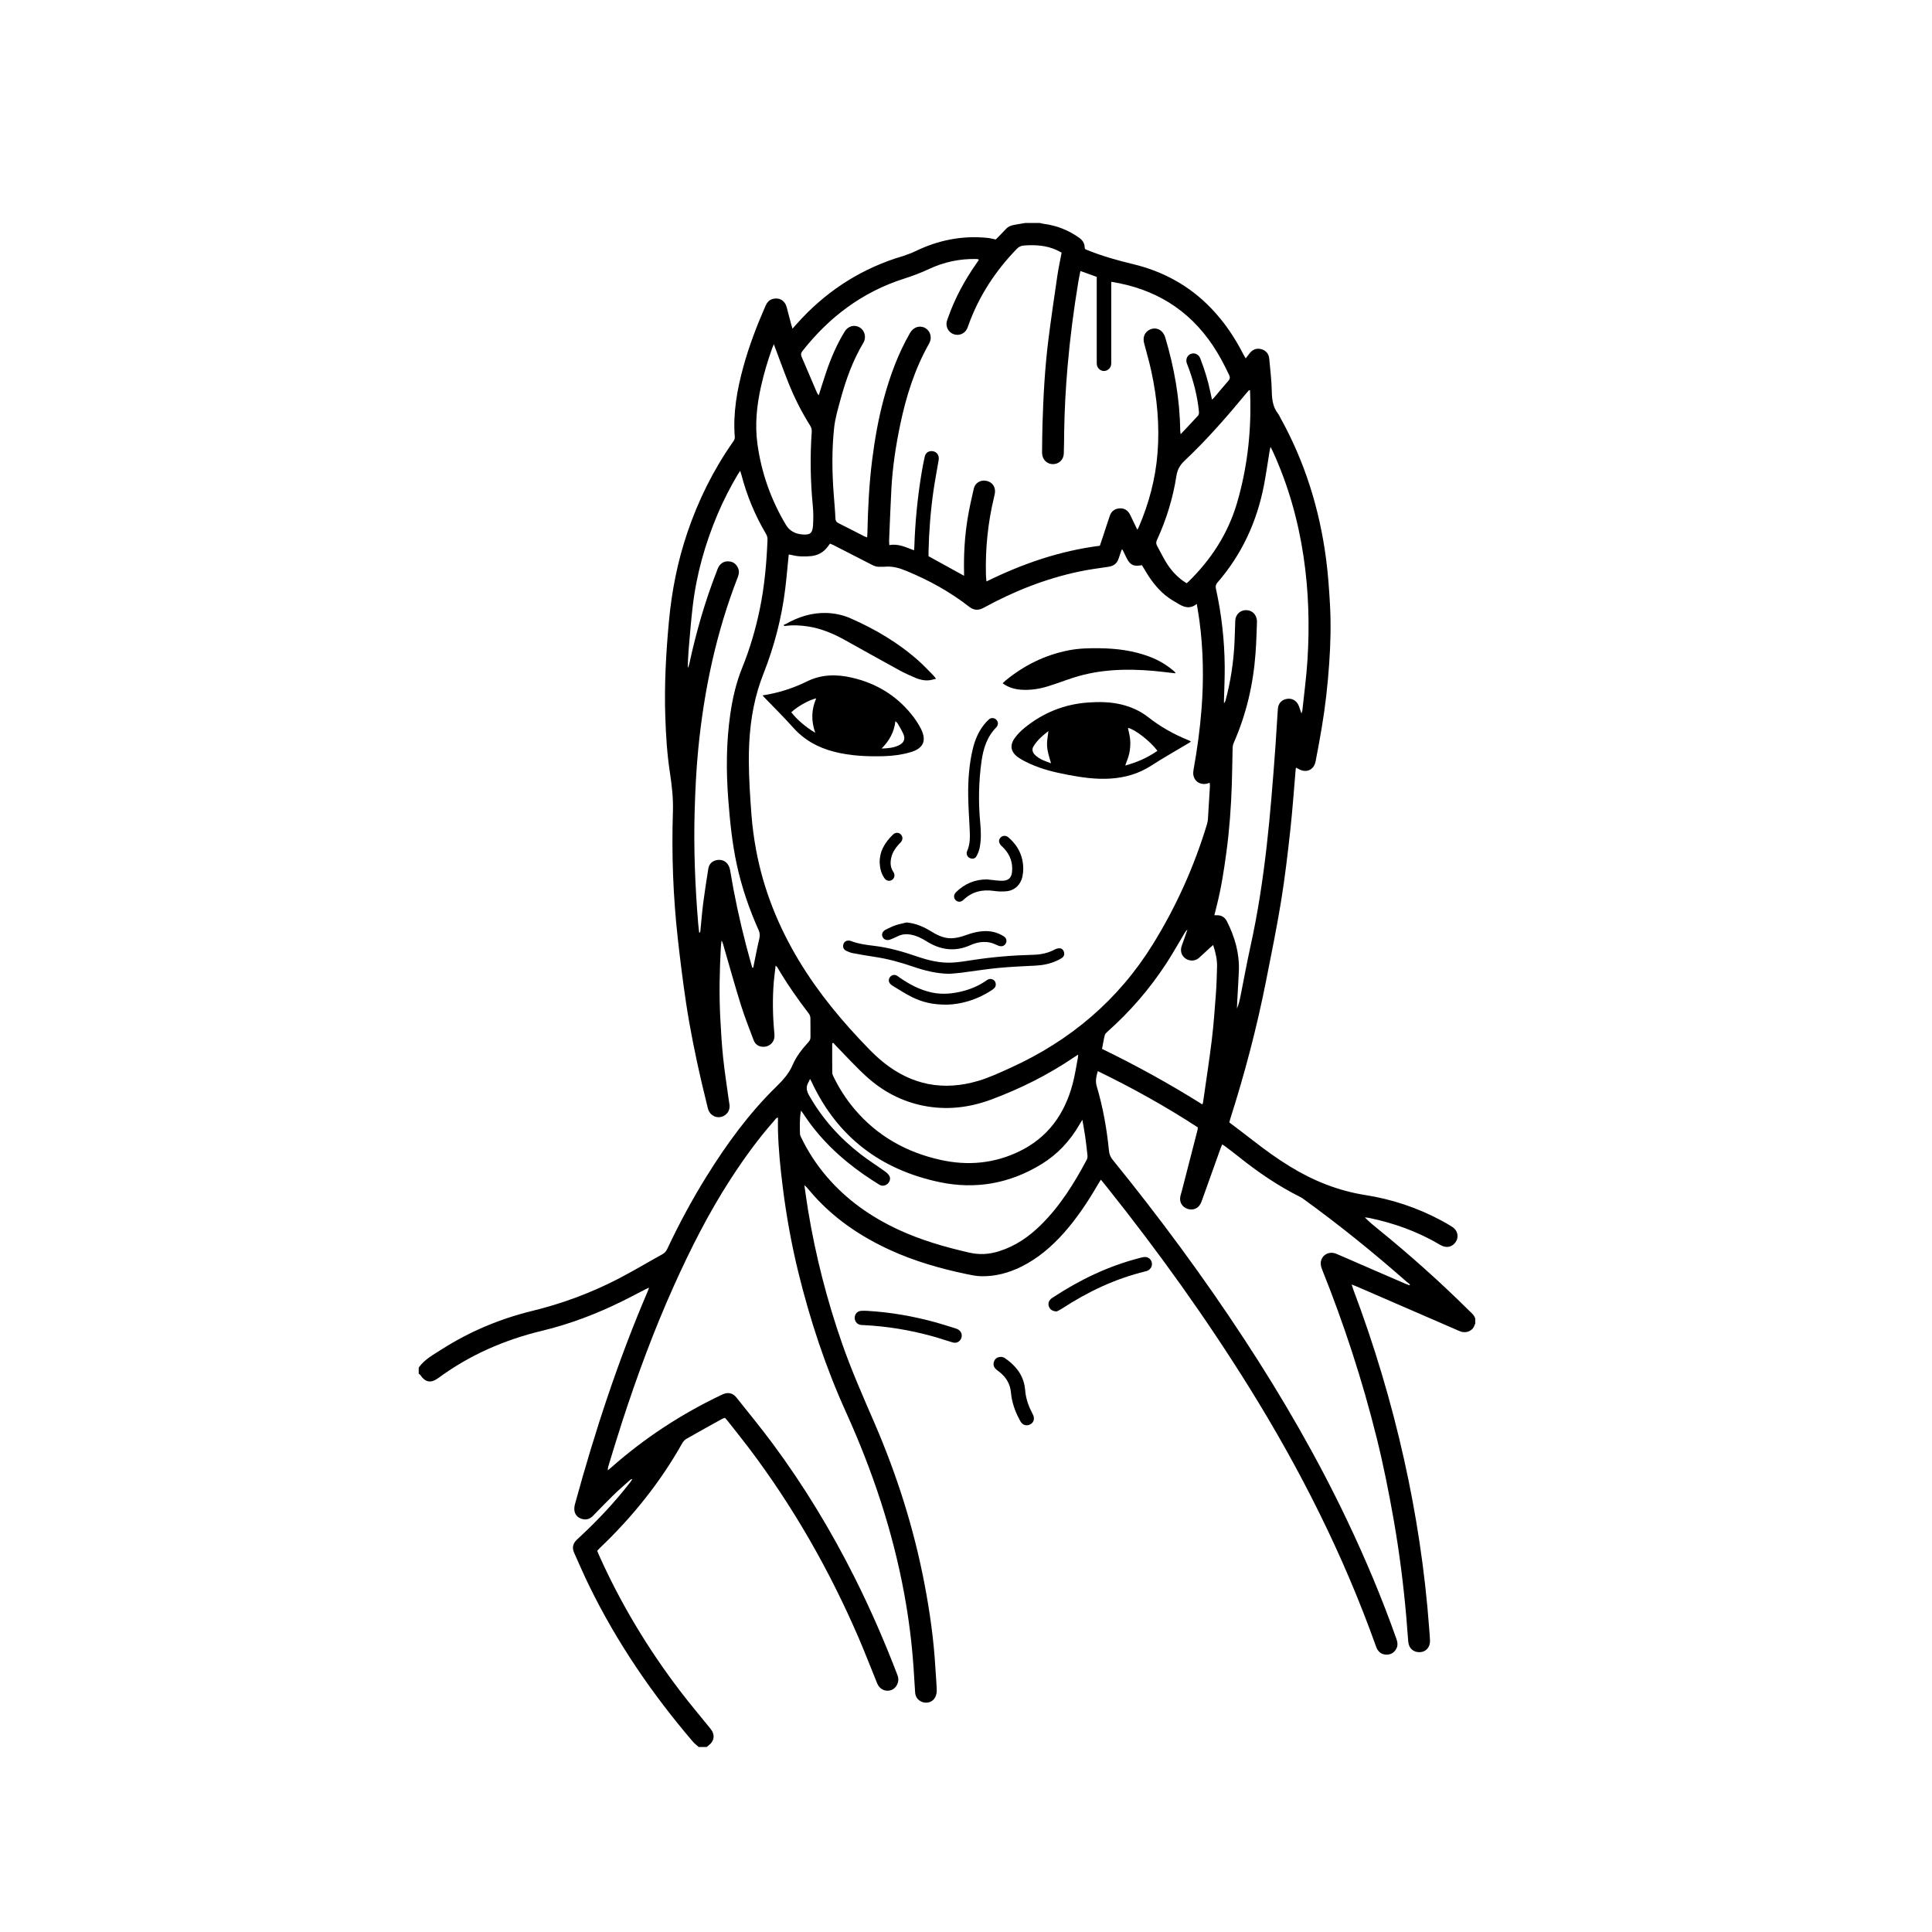 <?xml version="1.0" encoding="UTF-8"?>
<!-- Uploaded to: SVG Repo, www.svgrepo.com, Generator: SVG Repo Mixer Tools -->
<svg fill="#000000" width="800px" height="800px" version="1.1" viewBox="144 144 512 512" xmlns="http://www.w3.org/2000/svg">
 <g>
  <path d="m533.23 491.24c-7.559-7.492-15.488-14.57-23.738-21.285-1.281-1.039-2.57-2.062-3.797-3.332 0.379 0.047 0.762 0.059 1.133 0.137 6.644 1.379 12.957 3.648 18.809 7.129 1.508 0.898 2.961 0.695 3.941-0.488 1.113-1.352 0.852-3.215-0.664-4.223-0.992-0.66-2.039-1.238-3.094-1.805-6.273-3.344-12.949-5.562-19.957-6.664-7.273-1.145-13.922-3.824-20.148-7.664-3.285-2.023-6.41-4.273-9.445-6.644-2.121-1.656-4.281-3.269-6.492-4.953 0.09-0.344 0.176-0.711 0.293-1.066 3.84-12.043 7.043-24.242 9.488-36.641 1.379-6.984 2.812-13.965 3.953-20.988 1.008-6.191 1.734-12.43 2.422-18.668 0.598-5.43 0.973-10.891 1.445-16.34 0.004-0.074 0.039-0.145 0.09-0.309 0.23 0.121 0.457 0.227 0.672 0.348 2 1.16 4.051 0.293 4.5-1.98 0.586-2.941 1.113-5.898 1.617-8.855 0.969-5.699 1.602-11.441 2-17.207 0.359-5.152 0.488-10.316 0.203-15.477-0.227-4.07-0.508-8.152-1.043-12.195-1.734-13.141-5.602-25.617-12.047-37.246-0.223-0.402-0.402-0.84-0.684-1.203-1.344-1.734-1.605-3.699-1.648-5.844-0.055-2.922-0.406-5.836-0.68-8.75-0.121-1.316-0.945-2.223-2.203-2.519-1.211-0.293-2.191 0.137-2.961 1.082-0.336 0.414-0.656 0.848-1.074 1.387-0.25-0.438-0.465-0.777-0.645-1.129-2.289-4.488-5.09-8.621-8.602-12.246-5.727-5.926-12.664-9.707-20.652-11.617-4.086-0.977-8.117-2.121-12.016-3.691-0.211-0.086-0.418-0.18-0.66-0.293-0.035-0.145-0.09-0.293-0.098-0.434-0.023-1.145-0.594-1.945-1.5-2.586-2.785-1.977-5.863-3.199-9.254-3.648-0.371-0.051-0.742-0.156-1.113-0.238h-3.93c-0.902 0.156-1.805 0.328-2.711 0.469-0.938 0.145-1.762 0.457-2.43 1.195-0.871 0.961-1.805 1.867-2.625 2.711-0.812-0.168-1.441-0.348-2.082-0.414-6.769-0.707-13.176 0.574-19.277 3.551-1.027 0.504-2.133 0.855-3.215 1.25-0.648 0.238-1.328 0.395-1.984 0.613-10.293 3.422-18.973 9.27-26.172 17.355-0.348 0.395-0.699 0.781-1.133 1.27-0.16-0.516-0.277-0.84-0.363-1.176-0.402-1.527-0.781-3.059-1.199-4.578-0.48-1.723-1.949-2.57-3.652-2.125-0.977 0.25-1.543 0.941-1.934 1.832-2.309 5.262-4.359 10.609-5.879 16.156-1.672 6.086-2.769 12.246-2.273 18.594 0.051 0.621-0.273 1.02-0.574 1.449-5.148 7.375-9.094 15.359-11.984 23.871-2.59 7.621-4.137 15.457-4.883 23.461-0.785 8.445-1.254 16.898-0.969 25.387 0.168 4.934 0.465 9.848 1.215 14.73 0.527 3.461 0.918 6.891 0.801 10.434-0.363 11.215 0.051 22.418 1.293 33.578 0.641 5.738 1.355 11.473 2.211 17.18 1.059 7.004 2.484 13.945 4.07 20.852 0.527 2.289 1.133 4.559 1.656 6.848 0.457 1.988 2.109 2.715 3.481 2.422 1.238-0.266 2.664-1.473 2.231-3.606-0.047-0.227-0.074-0.453-0.109-0.684-0.52-3.812-1.125-7.617-1.527-11.445-0.367-3.481-0.562-6.988-0.75-10.484-0.328-6.238-0.195-12.48 0.145-18.711 0.035-0.598 0.121-1.199 0.18-1.797 0.246 0.344 0.352 0.699 0.457 1.062 1.535 5.285 2.996 10.59 4.637 15.844 0.992 3.195 2.227 6.316 3.41 9.445 0.492 1.309 1.57 1.883 2.926 1.762 1.219-0.109 2.262-0.984 2.527-2.191 0.098-0.441 0.09-0.922 0.047-1.375-0.438-4.574-0.527-9.152-0.141-13.734 0.117-1.352 0.309-2.695 0.48-4.188 0.242 0.215 0.348 0.273 0.398 0.363 2.539 4.328 5.391 8.438 8.445 12.414 0.23 0.301 0.359 0.766 0.367 1.16 0.039 1.656 0 3.316 0.023 4.973 0.012 0.543-0.168 0.938-0.527 1.336-1.668 1.828-3.231 3.777-4.195 6.051-0.984 2.301-2.555 4.027-4.301 5.734-7.238 7.07-13.156 15.191-18.48 23.75-3.871 6.219-7.336 12.66-10.453 19.285-0.293 0.621-0.676 1.078-1.281 1.41-3.941 2.18-7.809 4.504-11.809 6.566-7.211 3.719-14.773 6.523-22.672 8.449-8.594 2.098-16.668 5.488-24.121 10.262-2.144 1.375-4.453 2.594-5.984 4.762v1.617c0.141 0.109 0.324 0.195 0.418 0.336 1.324 1.984 2.816 2.258 4.762 0.828 4.109-3.023 8.496-5.57 13.145-7.668 4.609-2.074 9.383-3.664 14.297-4.848 7.512-1.809 14.691-4.551 21.609-7.992 2-0.992 3.969-2.047 5.953-3.066 0.227-0.117 0.465-0.207 0.867-0.387-0.168 0.449-0.25 0.727-0.367 0.992-7.844 18.285-14.008 37.141-19.254 56.312-0.168 0.609-0.262 1.309-0.141 1.918 0.211 1.109 1.008 1.82 2.086 2.098 1.09 0.281 2.035-0.039 2.832-0.863 1.824-1.879 3.637-3.769 5.512-5.594 1.352-1.316 2.793-2.539 4.191-3.805 0.18-0.168 0.395-0.297 0.73-0.324-0.23 0.328-0.453 0.672-0.699 0.988-3.953 5.09-8.352 9.773-13.062 14.172-0.309 0.289-0.629 0.57-0.938 0.863-1.102 1.055-1.359 2.137-0.73 3.551 1.316 2.953 2.606 5.918 4.027 8.82 7.32 14.957 16.645 28.59 27.457 41.227 0.441 0.516 1.008 0.922 1.516 1.379h2.082c0.176-0.141 0.352-0.281 0.535-0.422 1.562-1.195 1.75-2.887 0.5-4.422-2.715-3.352-5.508-6.648-8.117-10.082-8.504-11.164-15.707-23.121-21.441-35.941-0.172-0.379-0.316-0.766-0.473-1.137 0.277-0.289 0.48-0.52 0.699-0.73 8.621-8.211 16.008-17.391 21.852-27.789 0.25-0.449 0.645-0.891 1.082-1.137 3.141-1.797 6.309-3.543 9.477-5.301 0.227-0.125 0.488-0.18 0.754-0.277 0.258 0.293 0.5 0.543 0.711 0.812 1.879 2.394 3.793 4.762 5.629 7.188 11.766 15.562 21.355 32.391 29.078 50.285 1.723 3.996 3.269 8.062 4.922 12.086 0.664 1.621 2.231 2.312 3.754 1.77 1.246-0.441 2.316-2.137 1.637-3.918-3.379-8.816-7.129-17.469-11.367-25.902-6.231-12.418-13.41-24.27-21.684-35.438-3.094-4.176-6.402-8.191-9.637-12.262-0.969-1.215-2.191-1.465-3.613-0.863-0.105 0.047-0.211 0.098-0.312 0.145-10.645 5.059-20.414 11.438-29.246 19.25-0.293 0.258-0.598 0.504-0.902 0.75-0.035-0.488 0.059-0.855 0.172-1.219 1.203-3.898 2.367-7.809 3.633-11.688 3.961-12.16 8.379-24.152 13.621-35.82 4.438-9.879 9.309-19.539 15.227-28.637 3.492-5.367 7.231-10.551 11.488-15.348 0.25-0.289 0.438-0.699 0.934-0.762 0 1.145-0.02 2.223 0.004 3.293 0.121 5.129 0.648 10.223 1.289 15.305 0.941 7.492 2.277 14.914 4.07 22.254 3.125 12.785 7.238 25.23 12.672 37.227 7.004 15.457 12.363 31.438 15.434 48.152 1.18 6.41 2.004 12.855 2.453 19.355 0.156 2.266 0.273 4.539 0.434 6.801 0.09 1.285 0.934 2.258 2.141 2.574 1.238 0.324 2.559-0.16 3.164-1.32 0.289-0.551 0.441-1.246 0.422-1.867-0.059-1.961-0.246-3.918-0.359-5.879-0.43-7.512-1.48-14.941-2.891-22.324-2.805-14.691-7.309-28.875-13.238-42.594-3.008-6.961-6.086-13.895-8.586-21.062-4.027-11.551-7.055-23.355-9.039-35.422-0.348-2.121-0.629-4.258-0.973-6.594 0.336 0.324 0.539 0.484 0.707 0.676 0.609 0.695 1.188 1.414 1.809 2.102 5.629 6.266 12.461 10.852 20.062 14.359 6.539 3.012 13.41 4.977 20.441 6.449 1.273 0.266 2.578 0.543 3.875 0.562 3.723 0.066 7.246-0.871 10.574-2.519 4.418-2.188 8.086-5.332 11.336-8.992 3.492-3.941 6.379-8.305 9.012-12.844 0.223-0.383 0.465-0.754 0.766-1.238 0.613 0.762 1.148 1.41 1.672 2.066 13.566 17 26.223 34.641 37.715 53.117 13.441 21.617 24.844 44.234 33.422 68.234 0.117 0.328 0.223 0.66 0.395 0.961 0.551 0.992 1.395 1.508 2.543 1.496 1.148-0.012 1.977-0.551 2.527-1.535 0.492-0.887 0.352-1.758 0.031-2.672-3.805-10.758-8.227-21.254-13.133-31.547-7.906-16.574-17.078-32.43-27.137-47.785-10.797-16.484-22.488-32.309-34.91-47.602-0.59-0.727-0.891-1.477-0.984-2.387-0.57-5.801-1.586-11.516-3.246-17.109-0.414-1.395-0.105-2.637 0.289-4.004 9.168 4.473 18.02 9.367 26.504 14.918-0.035 0.293-0.035 0.523-0.09 0.742-1.391 5.406-2.785 10.809-4.176 16.207-0.137 0.52-0.328 1.031-0.402 1.562-0.207 1.43 0.613 2.66 2.012 3.098 1.402 0.438 2.742-0.121 3.406-1.43 0.141-0.273 0.246-0.562 0.352-0.852 1.648-4.606 3.293-9.203 4.941-13.809 0.109-0.316 0.25-0.621 0.414-1.008 0.258 0.156 0.457 0.258 0.629 0.387 1.195 0.906 2.402 1.805 3.578 2.742 5.152 4.133 10.57 7.856 16.5 10.809 0.273 0.137 0.535 0.309 0.781 0.488 9.5 6.867 18.602 14.234 27.398 21.977 0.289 0.25 0.594 0.473 0.891 0.707-0.055 0.07-0.105 0.141-0.16 0.215-0.383-0.145-0.77-0.277-1.148-0.438-4.137-1.789-8.266-3.582-12.398-5.375-1.945-0.84-3.879-1.707-5.828-2.523-1.719-0.719-3.516 0.082-4.016 1.758-0.242 0.812-0.074 1.582 0.238 2.363 5.844 14.559 10.695 29.441 14.48 44.672 1.773 7.141 3.211 14.348 4.484 21.59 1.527 8.691 2.641 17.434 3.394 26.223 0.176 2.07 0.301 4.144 0.492 6.219 0.16 1.75 1.402 2.82 3.094 2.746 1.582-0.07 2.699-1.309 2.664-3.023-0.023-1.078-0.137-2.152-0.215-3.231-0.562-7.766-1.449-15.488-2.609-23.184-1.09-7.234-2.445-14.426-4.031-21.562-3.426-15.391-7.945-30.461-13.512-45.211-0.133-0.348-0.23-0.699-0.406-1.23 0.586 0.227 1.004 0.379 1.41 0.555 8.727 3.785 17.453 7.566 26.172 11.352 0.457 0.203 0.91 0.422 1.387 0.578 1.629 0.535 3.293-0.367 3.613-1.77 0.02-0.102 0.125-0.18 0.191-0.266v-1.387c-0.273-0.973-1.062-1.559-1.73-2.223zm-58.953-243.01c0.223-0.266 0.449-0.527 0.68-0.781 0.035-0.039 0.137-0.02 0.316-0.047 0.031 0.953 0.066 1.898 0.082 2.848 0.16 9.148-0.945 18.141-3.5 26.93-2.379 8.172-6.871 15.09-12.941 21.008-0.109 0.105-0.238 0.195-0.449 0.371-0.359-0.238-0.746-0.465-1.102-0.73-1.754-1.305-3.176-2.926-4.309-4.777-0.883-1.441-1.617-2.973-2.438-4.453-0.293-0.523-0.242-0.984 0.004-1.523 2.488-5.414 4.227-11.078 5.144-16.965 0.262-1.676 0.938-2.863 2.141-3.996 5.894-5.543 11.207-11.645 16.371-17.883zm-117.65-11.168c7.109-9.047 15.93-15.703 26.965-19.215 2.277-0.727 4.484-1.562 6.648-2.574 3.926-1.832 8.086-2.719 12.434-2.637 0.191 0.004 0.383 0.031 0.57 0.059 0.023 0.004 0.047 0.059 0.145 0.207-0.203 0.293-0.43 0.625-0.664 0.961-3.125 4.473-5.699 9.238-7.508 14.398-0.117 0.328-0.25 0.648-0.324 0.988-0.309 1.414 0.5 2.852 1.855 3.324 1.375 0.484 2.867-0.117 3.523-1.43 0.156-0.309 0.258-0.645 0.371-0.969 2.777-7.699 7.148-14.379 12.836-20.238 0.543-0.562 1.125-0.82 1.91-0.875 2.957-0.211 5.856-0.055 8.602 1.199 0.449 0.203 0.875 0.438 1.355 0.68-0.395 2.09-0.832 4.082-1.129 6.09-0.82 5.598-1.652 11.195-2.359 16.809-0.953 7.57-1.371 15.191-1.594 22.816-0.066 2.231-0.07 4.469-0.102 6.699-0.004 0.309-0.012 0.621 0.016 0.922 0.137 1.613 1.324 2.731 2.883 2.727 1.531-0.004 2.781-1.152 2.852-2.754 0.086-1.926 0.07-3.848 0.102-5.777 0.09-5.777 0.402-11.547 0.898-17.305 0.648-7.527 1.621-15.004 2.848-22.453 0.156-0.941 0.363-1.875 0.559-2.898 1.457 0.523 2.82 1.02 4.328 1.559v1.336 20.809c0 0.383-0.023 0.777 0.035 1.152 0.152 0.926 0.938 1.617 1.824 1.648 0.91 0.031 1.789-0.684 1.949-1.641 0.066-0.379 0.039-0.766 0.039-1.152v-19.648-1.199c11.48 1.809 20.516 7.301 26.945 16.918 1.652 2.473 3.023 5.098 4.293 7.785 0.293 0.613 0.242 1.031-0.211 1.543-1.301 1.473-2.543 2.996-3.812 4.492-0.117 0.137-0.262 0.25-0.516 0.484-0.188-0.836-0.348-1.531-0.488-2.227-0.586-2.836-1.445-5.586-2.469-8.293-0.082-0.215-0.156-0.438-0.262-0.641-0.488-0.938-1.523-1.324-2.449-0.934-0.867 0.363-1.32 1.34-1.059 2.309 0.082 0.297 0.223 0.574 0.328 0.863 1.473 3.91 2.527 7.918 2.934 12.082 0.035 0.348 0 0.828-0.211 1.055-1.465 1.629-2.984 3.203-4.629 4.949-0.059-0.449-0.117-0.691-0.121-0.926-0.102-8.418-1.559-16.621-3.953-24.668-0.59-1.98-2.293-2.887-3.988-2.172-1.426 0.605-2.055 2.004-1.629 3.637 0.641 2.457 1.355 4.898 1.898 7.379 1.57 7.188 2.242 14.461 1.656 21.809-0.539 6.816-2.293 13.336-4.988 19.613-0.07 0.168-0.176 0.312-0.363 0.637-0.52-1.074-0.961-1.996-1.41-2.918-0.203-0.418-0.383-0.848-0.609-1.246-0.613-1.062-1.551-1.602-2.785-1.48-1.219 0.117-2.082 0.785-2.484 1.949-0.527 1.527-1.012 3.066-1.523 4.606-0.363 1.094-0.73 2.188-1.117 3.344-10.539 1.34-20.43 4.727-30.051 9.465-0.055-0.691-0.121-1.219-0.137-1.742-0.18-6.969 0.508-13.844 2.156-20.621 0.152-0.625 0.312-1.301 0.23-1.926-0.188-1.449-1.309-2.359-2.797-2.438-1.285-0.066-2.5 0.762-2.812 2.121-0.613 2.66-1.219 5.332-1.652 8.027-0.77 4.762-1.039 9.566-0.922 14.395 0.004 0.191 0 0.379 0 0.68-3.164-1.742-6.238-3.438-9.422-5.188 0-0.277-0.004-0.656 0-1.039 0.121-5.512 0.543-11.004 1.336-16.461 0.359-2.473 0.828-4.934 1.246-7.402 0.051-0.301 0.121-0.605 0.137-0.91 0.047-1.039-0.57-1.832-1.523-2.004-1.043-0.188-1.945 0.328-2.191 1.395-0.363 1.57-0.648 3.168-0.91 4.762-1.043 6.394-1.656 12.832-1.859 19.305-0.004 0.223-0.051 0.438-0.09 0.789-2.121-0.777-4.106-1.828-6.531-1.371-0.023-0.535-0.074-0.941-0.055-1.344 0.195-4.578 0.363-9.16 0.609-13.734 0.312-5.703 1.176-11.336 2.344-16.918 1.57-7.496 3.863-14.746 7.656-21.445 0.828-1.465 0.398-3.285-1.066-4.102-1.438-0.797-3.102-0.246-4.016 1.336-3.152 5.481-5.305 11.367-6.949 17.441-1.43 5.285-2.371 10.664-3.062 16.098-0.82 6.469-1.133 12.965-1.27 19.477-0.004 0.344-0.047 0.684-0.074 1.137-0.336-0.133-0.621-0.211-0.875-0.344-2.231-1.133-4.449-2.293-6.691-3.406-0.59-0.293-0.816-0.637-0.84-1.316-0.086-2.074-0.281-4.144-0.438-6.223-0.449-5.926-0.539-11.863 0.102-17.77 0.273-2.508 1.004-4.977 1.672-7.426 1.43-5.25 3.254-10.363 6.062-15.059 0.891-1.492 0.352-3.344-1.008-4.117-1.402-0.797-3.055-0.344-3.969 1.168-2.051 3.371-3.602 6.977-4.867 10.707-0.68 2-1.293 4.027-1.977 6.141-0.176-0.262-0.359-0.449-0.457-0.676-1.367-3.184-2.707-6.375-4.082-9.551-0.234-0.566-0.188-0.984 0.199-1.477zm-10.949 9.34c0.766-3.422 1.758-6.769 2.938-10.07 0.125-0.348 0.281-0.684 0.457-1.113 1.324 3.523 2.539 6.887 3.859 10.207 1.582 3.977 3.516 7.785 5.789 11.41 0.324 0.516 0.434 1.008 0.395 1.629-0.457 6.504-0.348 13 0.277 19.488 0.168 1.715 0.18 3.461 0.074 5.184-0.141 2.215-0.75 2.684-2.934 2.488-1.82-0.16-3.293-0.934-4.273-2.562-3.949-6.629-6.484-13.766-7.531-21.406-0.707-5.148-0.18-10.223 0.949-15.254zm-0.457 146.38c-0.559 2.316-0.992 4.664-1.473 6.996-0.047 0.211-0.09 0.43-0.133 0.641-0.09 0.016-0.176 0.023-0.266 0.039-0.559-2.035-1.137-4.066-1.668-6.109-1.684-6.484-3.094-13.035-4.18-19.645-0.398-2.434-2.215-3.129-3.75-2.731-1.148 0.301-1.863 1.078-2.047 2.258-0.469 3.004-0.953 6.004-1.34 9.023-0.324 2.519-0.516 5.055-0.77 7.582-0.016 0.133-0.07 0.258-0.297 0.371-0.09-0.816-0.207-1.633-0.273-2.453-0.828-10.027-1.23-20.07-0.926-30.133 0.16-5.352 0.418-10.707 0.934-16.031 1.527-15.664 4.758-30.953 10.496-45.66 0.309-0.785 0.418-1.551 0.074-2.352-0.441-1.043-1.211-1.676-2.344-1.797-1.234-0.133-2.18 0.371-2.816 1.422-0.215 0.359-0.344 0.77-0.492 1.168-3.125 7.977-5.465 16.184-7.281 24.547-0.082 0.367-0.188 0.73-0.418 1.082 0.07-1.547 0.098-3.094 0.227-4.637 0.328-3.836 0.629-7.68 1.074-11.504 0.988-8.551 3.289-16.75 6.648-24.668 1.535-3.621 3.336-7.109 5.34-10.496 0.152-0.258 0.332-0.5 0.613-0.918 0.141 0.457 0.25 0.762 0.332 1.066 1.43 5.473 3.566 10.652 6.445 15.523 0.301 0.508 0.492 1.012 0.469 1.629-0.246 6.125-0.781 12.219-2.012 18.238-1.098 5.371-2.621 10.609-4.684 15.688-1.617 3.984-2.574 8.141-3.18 12.383-1.074 7.508-1.102 15.043-0.523 22.598 0.441 5.762 1.023 11.508 2.242 17.164 1.305 6.039 3.305 11.859 5.828 17.496 0.328 0.77 0.34 1.426 0.148 2.219zm86.789 58.527c-3.352 6.324-7.117 12.359-12.262 17.406-3.144 3.09-6.715 5.531-10.965 6.867-2.613 0.828-5.203 1.004-7.949 0.367-6.434-1.48-12.746-3.289-18.746-6.074-7.289-3.387-13.734-7.914-18.988-14.051-2.695-3.148-4.949-6.586-6.75-10.316-0.152-0.309-0.332-0.641-0.344-0.969-0.055-2-0.133-4 0.266-6.227 0.266 0.359 0.387 0.5 0.488 0.656 4.254 6.566 9.785 11.863 16.172 16.309 1.324 0.922 2.691 1.797 4.062 2.656 0.727 0.453 1.484 0.363 2.156-0.156 0.609-0.473 0.926-1.41 0.578-2.074-0.25-0.484-0.699-0.906-1.148-1.23-2.156-1.551-4.414-2.973-6.508-4.594-5.57-4.316-10.203-9.465-13.684-15.637-0.676-1.199-0.84-2.238-0.152-3.41 0.156-0.262 0.262-0.551 0.434-0.918 0.168 0.312 0.297 0.539 0.406 0.777 6.816 14.602 18.312 23.301 33.938 26.586 9.602 2.019 18.691 0.348 27.07-4.812 4.211-2.594 7.488-6.137 9.965-10.418 0.207-0.359 0.43-0.699 0.789-1.293 0.277 1.613 0.539 2.957 0.73 4.309 0.238 1.676 0.441 3.359 0.613 5.043 0.051 0.391 0.012 0.863-0.172 1.203zm-67.465-30.82c0.09-0.047 0.18-0.09 0.273-0.137 0.277 0.301 0.543 0.609 0.828 0.902 2.644 2.691 5.176 5.508 7.961 8.035 4.258 3.871 9.227 6.531 14.906 7.699 6.211 1.281 12.281 0.59 18.168-1.598 7.707-2.867 15.035-6.523 21.859-11.145 0.348-0.23 0.699-0.453 1.18-0.762-0.031 0.379-0.023 0.625-0.07 0.863-0.449 2.301-0.785 4.637-1.391 6.902-2.117 7.992-6.551 14.211-14.133 17.875-6.66 3.219-13.648 3.856-20.836 2.266-9.027-1.996-16.738-6.289-22.777-13.391-2.258-2.656-4.117-5.566-5.644-8.695-0.168-0.336-0.309-0.727-0.312-1.09-0.027-2.57-0.012-5.148-0.012-7.727zm47.312 6.465c-2.836 1.289-5.656 2.613-8.66 3.5-9.227 2.727-17.59 1.09-25.078-4.922-1.406-1.129-2.727-2.383-3.984-3.68-6.898-7.09-13.195-14.652-18.328-23.137-5.57-9.211-9.527-19.062-11.473-29.668-0.559-3.062-0.969-6.168-1.203-9.27-0.352-4.68-0.66-9.383-0.684-14.07-0.031-6.445 0.594-12.848 2.449-19.062 0.43-1.438 0.938-2.852 1.484-4.246 2.828-7.203 4.762-14.629 5.707-22.309 0.348-2.828 0.586-5.668 0.871-8.5 0.02-0.188 0.047-0.371 0.074-0.637 0.297 0.047 0.555 0.066 0.801 0.133 1.664 0.438 3.367 0.453 5.055 0.293 1.844-0.172 3.375-1.02 4.492-2.523 0.09-0.125 0.176-0.25 0.266-0.379 0.09-0.121 0.188-0.238 0.324-0.406 0.281 0.117 0.562 0.215 0.828 0.348 3.43 1.75 6.856 3.5 10.277 5.266 0.664 0.344 1.336 0.574 2.098 0.52 0.422-0.031 0.852 0.031 1.27-0.012 2.055-0.211 3.934 0.352 5.812 1.129 5.941 2.457 11.523 5.523 16.594 9.48 1.254 0.984 2.481 1.008 3.848 0.258 7.981-4.367 16.359-7.703 25.281-9.582 2.555-0.539 5.152-0.891 7.742-1.266 1.367-0.195 2.277-0.836 2.715-2.152 0.262-0.797 0.539-1.586 0.812-2.379 0.074-0.012 0.156-0.02 0.23-0.023 0.332 0.691 0.672 1.375 1.004 2.066 0.969 2.004 1.914 2.492 4.137 2.055 0.195 0.324 0.422 0.672 0.629 1.023 1.512 2.621 3.258 5.066 5.617 6.984 1.129 0.91 2.402 1.656 3.668 2.383 1.477 0.848 3.019 1.223 4.625-0.137 0.25 1.582 0.508 2.973 0.695 4.375 1.043 7.82 1.18 15.652 0.562 23.52-0.414 5.34-1.137 10.641-2.09 15.91-0.051 0.266-0.086 0.535-0.102 0.801-0.133 2.019 1.5 3.457 3.492 3.066 0.262-0.051 0.516-0.145 0.867-0.25 0.023 0.344 0.082 0.625 0.059 0.906-0.168 2.883-0.332 5.769-0.523 8.652-0.031 0.492-0.125 0.996-0.273 1.473-3.387 11.191-8.148 21.766-14.293 31.703-9.156 14.809-21.879 25.57-37.695 32.766zm54.344-19.277c-0.301 4.031-0.594 8.066-1.082 12.07-0.676 5.496-1.531 10.969-2.312 16.453-0.016 0.105-0.07 0.211-0.168 0.484-8.645-5.426-17.457-10.289-26.59-14.715 0.242-1.254 0.43-2.469 0.73-3.648 0.09-0.363 0.457-0.695 0.766-0.969 5.961-5.301 11.129-11.289 15.492-17.965 1.703-2.609 3.223-5.336 4.828-8.004 0.215-0.359 0.422-0.719 0.816-1.008-0.43 1.219-0.855 2.438-1.285 3.656-0.117 0.328-0.262 0.645-0.336 0.984-0.293 1.281 0.18 2.43 1.254 3.094 1.043 0.641 2.41 0.598 3.344-0.195 0.996-0.848 1.926-1.773 2.887-2.66 0.277-0.25 0.57-0.488 0.953-0.812 0.641 1.953 1.074 3.812 1.031 5.742-0.059 2.492-0.137 4.996-0.328 7.492zm0.312-21.129h-0.695c0.242-0.973 0.457-1.855 0.68-2.734 1.164-4.602 1.875-9.281 2.508-13.969 0.812-5.996 1.246-12.031 1.441-18.078 0.105-3.16 0.121-6.316 0.207-9.473 0.016-0.484 0.109-1.004 0.301-1.441 3.32-7.551 5.168-15.461 5.769-23.676 0.203-2.766 0.297-5.535 0.387-8.309 0.02-0.52-0.098-1.09-0.312-1.559-0.574-1.254-1.914-1.84-3.289-1.531-1.203 0.273-2.098 1.367-2.152 2.684-0.082 1.965-0.109 3.93-0.207 5.891-0.258 5.168-1.023 10.262-2.367 15.266-0.066 0.25-0.16 0.492-0.418 0.734 0-0.312-0.004-0.625 0-0.938 0.07-2.926 0.223-5.856 0.195-8.777-0.059-6.953-0.828-13.836-2.332-20.625-0.152-0.684-0.023-1.137 0.422-1.652 6.488-7.488 10.469-16.176 12.328-25.871 0.562-2.949 0.977-5.926 1.465-8.887 0.055-0.328 0.137-0.648 0.246-1.18 0.262 0.516 0.449 0.836 0.605 1.176 4.066 8.883 6.707 18.184 8.148 27.836 1.367 9.145 1.633 18.34 1.043 27.547-0.281 4.414-0.875 8.812-1.34 13.215-0.02 0.211-0.109 0.414-0.246 0.887-0.273-0.797-0.449-1.328-0.641-1.859-0.516-1.441-1.707-2.223-3.098-2.035-1.461 0.195-2.41 1.148-2.519 2.707-0.23 3.148-0.383 6.309-0.609 9.457-0.348 4.801-0.707 9.602-1.125 14.398-0.359 4.141-0.746 8.289-1.219 12.418-1.02 8.953-2.363 17.855-4.312 26.668-0.961 4.359-1.754 8.758-2.629 13.133-0.227 1.117-0.488 2.231-0.953 3.32 0.035-0.781 0.066-1.562 0.105-2.336 0.137-2.539 0.301-5.078 0.406-7.617 0.195-4.66-1.059-8.988-3.129-13.113-0.535-1.094-1.418-1.688-2.664-1.676z"/>
  <path d="m447.07 477.14c-0.379 0.059-0.75 0.168-1.125 0.262-8.242 2.121-15.793 5.762-22.887 10.418-0.191 0.125-0.387 0.25-0.559 0.402-0.621 0.559-0.801 1.355-0.5 2.102 0.301 0.742 1.023 1.223 2.082 1.211 0.316-0.172 0.871-0.43 1.375-0.754 6.848-4.473 14.137-7.934 22.117-9.859 0.152-0.035 0.297-0.082 0.438-0.137 0.961-0.371 1.477-1.375 1.195-2.324-0.266-0.938-1.141-1.48-2.137-1.32z"/>
  <path d="m397.76 496.25c-0.242-0.117-0.5-0.195-0.754-0.277-1.617-0.5-3.219-1.027-4.852-1.48-6.055-1.688-12.219-2.754-18.449-3.113-0.551 0-1.055-0.039-1.547 0.012-0.953 0.09-1.613 0.82-1.652 1.77-0.039 0.938 0.562 1.738 1.477 1.934 0.262 0.055 0.535 0.055 0.801 0.066 6.207 0.297 12.305 1.301 18.289 2.949 1.812 0.5 3.594 1.117 5.402 1.652 0.977 0.289 1.906-0.195 2.258-1.094 0.379-0.965-0.016-1.953-0.973-2.418z"/>
  <path d="m415.77 513.23c-0.098-0.645-0.117-1.305-0.238-1.945-0.598-3.289-2.621-5.582-5.273-7.406-0.297-0.207-0.711-0.246-0.855-0.293-1.055 0.004-1.633 0.387-1.941 1.137-0.309 0.746-0.18 1.449 0.379 2.031 0.316 0.328 0.715 0.578 1.074 0.871 1.734 1.387 2.793 3.141 2.992 5.391 0.23 2.562 1.062 4.953 2.277 7.215 0.145 0.273 0.289 0.551 0.48 0.785 0.543 0.68 1.391 0.875 2.18 0.543 0.805-0.336 1.258-1.055 1.133-1.934-0.051-0.367-0.211-0.734-0.395-1.066-0.906-1.676-1.543-3.441-1.812-5.328z"/>
  <path d="m449.11 346.89c3.164-2.047 6.457-3.894 9.691-5.836 0.258-0.156 0.516-0.316 0.781-0.488-0.086-0.09-0.125-0.16-0.188-0.195-0.172-0.086-0.348-0.16-0.523-0.238-3.805-1.535-7.34-3.531-10.578-6.07-2.176-1.707-4.676-2.805-7.375-3.422-2.805-0.637-5.644-0.672-8.5-0.473-6.348 0.438-11.965 2.711-16.887 6.707-0.918 0.746-1.777 1.605-2.492 2.551-1.551 2.035-1.238 3.898 0.867 5.336 0.945 0.645 1.988 1.168 3.039 1.648 3.176 1.445 6.535 2.258 9.945 2.906 3.715 0.711 7.445 1.254 11.238 1.027 3.938-0.227 7.617-1.273 10.98-3.453zm-6.188-9.988c1.754 0.312 5.812 3.426 7.812 6.066-2.625 1.844-5.422 3.062-8.539 3.906 0.395-1.152 0.867-2.191 1.09-3.285 0.223-1.082 0.301-2.223 0.238-3.32-0.066-1.137-0.391-2.258-0.602-3.367zm-24.66 7.137c-0.629-0.629-0.863-1.438-0.398-2.211 0.969-1.629 2.379-2.848 3.977-4.09-0.504 3.762-0.676 4.035 0.695 8.535-1.59-0.566-3.102-1.062-4.273-2.234z"/>
  <path d="m378.29 344.39c2.394-0.066 4.75-0.383 7.055-1.062 3.336-0.984 4.293-3.019 2.731-6.152-0.715-1.43-1.648-2.785-2.664-4.027-4.098-5.004-9.387-8.121-15.664-9.566-4.039-0.934-8.051-0.891-11.84 0.977-3.691 1.824-7.543 3.062-11.836 3.734 0.371 0.395 0.598 0.641 0.832 0.883 2.422 2.527 4.934 4.984 7.254 7.598 2.949 3.324 6.606 5.336 10.844 6.43 4.367 1.129 8.816 1.305 13.289 1.188zm3-9.277c0.266 0.273 0.484 0.418 0.598 0.613 0.5 0.867 1.023 1.723 1.441 2.625 0.68 1.477 0.281 2.508-1.195 3.195-1.41 0.656-2.938 0.781-4.5 0.82 1.996-2.012 3.328-4.289 3.656-7.254zm-21.238 3.078c-2.606-1.566-4.637-3.309-6.359-5.422 1.594-1.531 4.707-3.281 6.613-3.703-1.266 2.938-1.391 5.883-0.254 9.125z"/>
  <path d="m421.57 325.92c2.352-0.711 4.648-1.613 6.992-2.359 6.949-2.215 14.07-2.387 21.25-1.758 1.875 0.168 3.738 0.418 5.606 0.629 0.031-0.066 0.059-0.125 0.09-0.191-0.16-0.152-0.316-0.309-0.484-0.453-1.949-1.672-4.141-2.926-6.543-3.82-4.203-1.562-8.57-2.117-13.023-2.176-2.734-0.039-5.461 0.016-8.16 0.535-6.34 1.219-11.93 4-16.895 8.09-0.227 0.188-0.43 0.402-0.695 0.656 1.543 1.145 3.219 1.602 5.019 1.719 2.344 0.141 4.629-0.199 6.844-0.871z"/>
  <path d="m358.09 310.01c3.512 0.535 6.727 1.891 9.805 3.602 4.812 2.676 9.609 5.367 14.438 8.012 1.379 0.754 2.828 1.402 4.273 2.019 1.137 0.488 2.352 0.754 3.606 0.641 0.551-0.051 1.09-0.238 1.859-0.406-0.418-0.508-0.613-0.789-0.855-1.031-1.254-1.25-2.465-2.551-3.785-3.727-5.367-4.785-11.488-8.383-18.047-11.266-2.023-0.891-4.16-1.336-6.387-1.406-3.894-0.117-7.43 1.043-10.777 2.926-0.176 0.102-0.379 0.168-0.562 0.246 0.074 0.098 0.145 0.191 0.223 0.289 2.082-0.297 4.152-0.211 6.211 0.102z"/>
  <path d="m424.95 395.32c-0.422-0.051-0.926 0.051-1.301 0.25-1.805 0.977-3.727 1.406-5.758 1.457-5.356 0.133-10.68 0.562-15.98 1.371-1.824 0.277-3.652 0.594-5.492 0.699-3.234 0.18-6.344-0.57-9.383-1.617-3.754-1.293-7.559-2.383-11.516-2.84-2.066-0.242-4.121-0.527-6.082-1.289-0.105-0.039-0.223-0.066-0.336-0.074-0.82-0.09-1.391 0.262-1.605 0.988-0.211 0.715 0.051 1.375 0.781 1.719 0.555 0.262 1.137 0.5 1.738 0.613 1.965 0.367 3.934 0.707 5.91 1.004 3.438 0.52 6.766 1.445 10.047 2.57 3.109 1.066 6.273 1.859 9.598 1.895 1.074-0.09 2.144-0.152 3.215-0.289 3.246-0.414 6.473-0.945 9.73-1.258 3.332-0.324 6.68-0.453 10.027-0.629 1.906-0.102 3.738-0.484 5.477-1.27 0.488-0.223 0.973-0.473 1.414-0.77 0.484-0.328 0.691-0.836 0.57-1.41-0.133-0.574-0.473-1.051-1.055-1.121z"/>
  <path d="m401.1 371.43c0.609 0.242 1.285 0.141 1.633-0.457 0.395-0.684 0.711-1.457 0.871-2.227 0.457-2.207 0.371-4.453 0.168-6.676-0.516-5.473-0.418-10.922 0.344-16.359 0.469-3.324 1.445-6.465 3.898-8.941 0.055-0.055 0.102-0.117 0.145-0.176 0.441-0.66 0.387-1.352-0.156-1.891-0.492-0.488-1.336-0.57-1.895-0.086-0.492 0.422-0.934 0.922-1.336 1.43-1.516 1.906-2.418 4.106-2.977 6.449-0.957 3.988-1.25 8.066-1.215 12.152 0.023 3.039 0.262 6.074 0.395 9.113 0.086 1.965 0.168 3.93-0.684 5.789-0.074 0.172-0.098 0.367-0.117 0.457 0 0.703 0.336 1.191 0.926 1.422z"/>
  <path d="m384.25 388.46c-0.996 0.25-2.016 0.441-2.988 0.766-0.832 0.281-1.617 0.715-2.418 1.082-0.91 0.418-1.289 1.168-0.977 1.918 0.316 0.766 1.133 1.098 2.031 0.766 0.684-0.25 1.355-0.551 2.012-0.875 1.039-0.516 2.117-0.637 3.254-0.465 1.598 0.246 3.004 0.941 4.348 1.785 3.707 2.332 7.547 2.875 11.645 1.043 1.672-0.75 3.465-1.09 5.297-0.676 0.734 0.168 1.43 0.535 2.141 0.816 0.848 0.332 1.605 0.086 1.969-0.648 0.344-0.695 0.117-1.426-0.621-1.875-1.336-0.816-2.769-1.289-4.359-1.34-2.004-0.059-3.875 0.43-5.738 1.102-1.031 0.379-2.137 0.664-3.231 0.766-2.121 0.191-3.981-0.645-5.75-1.742-2.019-1.242-4.141-2.203-6.613-2.422z"/>
  <path d="m399.34 382.46c2.301-2.195 5.023-2.805 8.105-2.352 1.094 0.16 2.238 0.195 3.332 0.082 2.18-0.238 3.719-1.75 4.176-3.894 0.312-1.457 0.289-2.906-0.016-4.359-0.508-2.434-1.812-4.394-3.664-6-0.672-0.586-1.562-0.555-2.09-0.004-0.605 0.625-0.555 1.414 0.141 2.156 0.262 0.281 0.559 0.527 0.816 0.816 1.621 1.785 2.328 3.871 2.047 6.266-0.168 1.43-0.918 2.152-2.332 2.231-0.574 0.031-1.152-0.016-1.727-0.066-0.84-0.074-1.676-0.188-2.519-0.281-3.223-0.016-5.953 1.125-8.238 3.367-0.691 0.68-0.691 1.57-0.09 2.152 0.602 0.547 1.367 0.543 2.059-0.113z"/>
  <path d="m405.92 403.54c-0.211 0.082-0.402 0.227-0.59 0.352-1.855 1.281-3.891 2.176-6.066 2.742-2.746 0.711-5.516 0.996-8.328 0.387-3.098-0.672-5.844-2.098-8.422-3.891-0.281-0.195-0.551-0.43-0.852-0.59-0.648-0.352-1.414-0.152-1.84 0.441-0.402 0.57-0.359 1.281 0.141 1.789 0.188 0.191 0.402 0.359 0.637 0.5 1.684 1.004 3.32 2.098 5.074 2.961 2.644 1.305 5.461 2.062 9.371 2.012 3.598-0.105 7.809-1.234 11.613-3.738 0.289-0.191 0.59-0.379 0.832-0.621 0.473-0.469 0.527-1.258 0.172-1.809-0.359-0.555-1.09-0.785-1.742-0.535z"/>
  <path d="m382.1 367.85c0.203-0.23 0.441-0.43 0.641-0.664 0.562-0.684 0.551-1.508-0.035-2.074-0.57-0.559-1.41-0.559-2.062 0.066-1.055 1.02-1.969 2.152-2.637 3.473-0.598 1.184-0.867 2.453-0.898 3.789 0.066 1.551 0.371 3.043 1.309 4.332 0.492 0.68 1.27 0.832 1.93 0.438 0.645-0.383 0.867-1.176 0.535-1.914-0.047-0.105-0.117-0.195-0.18-0.297-0.777-1.176-0.801-2.449-0.5-3.762 0.312-1.316 1.023-2.398 1.898-3.387z"/>
 </g>
</svg>